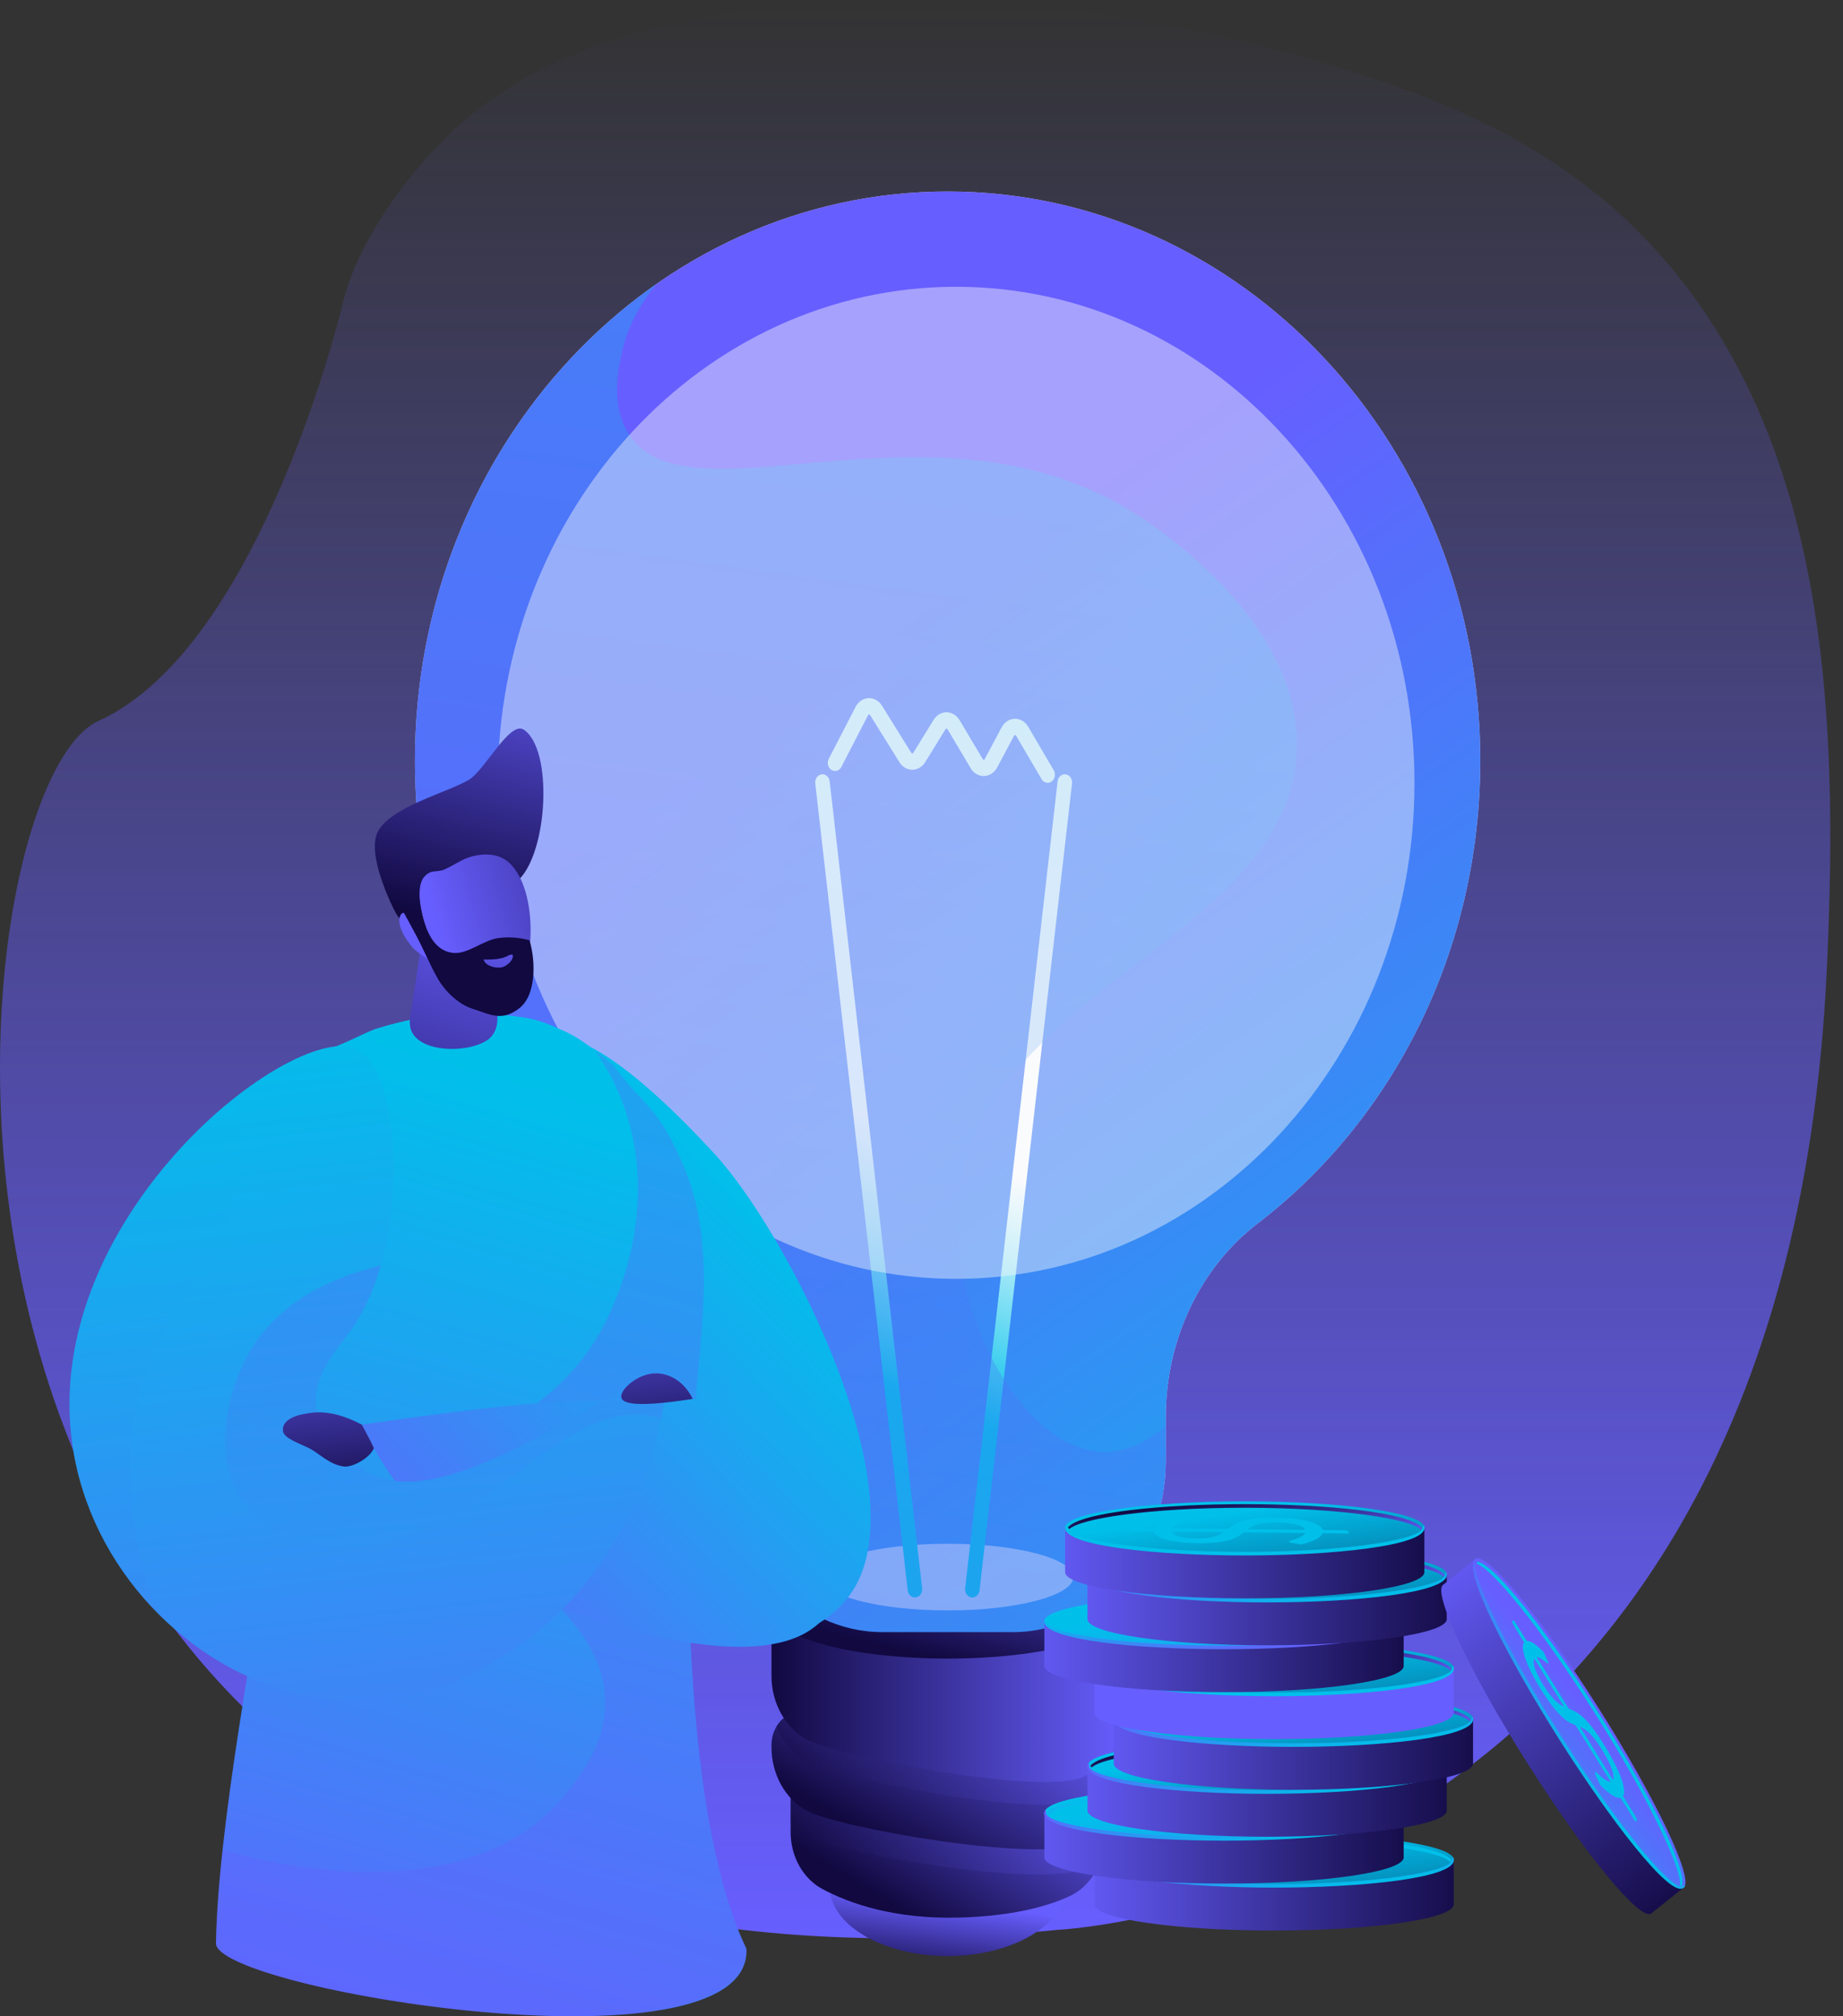 <svg xmlns="http://www.w3.org/2000/svg" width="128" height="140" viewBox="0 0 128 140" fill="none">
    <rect x="0" y="0" width="128" height="140" fill="#333333" stroke="none"/>
    <path d="M86.312 2.87C76.805 0.601 66.921 -0.486 57.256 0.207C48.69 0.821 38.981 2.499 32.087 8.505C28.802 11.368 24.885 16.512 23.81 21.05C23.81 21.051 18.154 44.936 6.843 50.055C-4.469 55.173 -12.324 142.528 73.456 133.998C73.456 133.998 123.839 131.762 126.873 67.373C127.605 51.819 127.196 34.72 118.417 21.713C111.69 11.747 102.264 7.315 91.432 4.215C89.74 3.731 88.033 3.281 86.312 2.871V2.87Z" fill="url(#paint0_linear_1950_2852)"/>
    <path opacity="0.75" d="M102.808 52.814C102.808 30.989 86.246 13.296 65.814 13.296C45.383 13.296 28.82 30.989 28.82 52.814C28.82 66.058 34.921 77.781 44.284 84.951C48.256 87.993 50.664 93.007 50.664 98.402V101.426C50.664 107.997 55.412 113.323 61.27 113.323H70.358C76.215 113.323 80.963 107.997 80.963 101.426V98.402C80.963 93.007 83.372 87.993 87.344 84.951C96.707 77.781 102.807 66.058 102.807 52.814H102.808Z" fill="#F4F7FA"/>
    <path d="M65.811 135.817C70.344 135.817 74.018 133.635 74.018 130.943C74.018 128.251 70.344 126.069 65.811 126.069C61.279 126.069 57.605 128.251 57.605 130.943C57.605 133.635 61.279 135.817 65.811 135.817Z" fill="url(#paint1_linear_1950_2852)"/>
    <path d="M54.911 122.236V127.214C54.911 128.898 55.765 130.441 57.12 131.166C59.001 132.172 62.128 133.276 66.673 133.146C70.36 133.04 72.765 132.364 74.293 131.655C75.77 130.969 76.716 129.331 76.716 127.538V124.784L54.91 122.237L54.911 122.236Z" fill="url(#paint2_linear_1950_2852)"/>
    <path style="mix-blend-mode:multiply" opacity="0.3" d="M54.91 126.596C55.242 126.958 55.627 127.266 56.06 127.497C58.17 128.626 71.992 131.149 75.326 129.743C75.759 129.561 76.149 129.316 76.49 129.022C76.636 128.552 76.716 128.052 76.716 127.537V124.783L54.91 122.236V126.596Z" fill="url(#paint3_linear_1950_2852)"/>
    <path d="M55.879 118.849C54.651 118.706 53.582 119.787 53.582 121.172V121.313C53.582 123.202 54.54 124.934 56.061 125.747C58.171 126.876 71.993 129.398 75.327 127.993C77.006 127.285 78.046 125.669 78.046 123.657V123.544C78.046 122.348 77.241 121.345 76.18 121.221L55.879 118.849Z" fill="url(#paint4_linear_1950_2852)"/>
    <path style="mix-blend-mode:multiply" opacity="0.3" d="M76.18 121.221L55.879 118.849C55.078 118.756 54.347 119.185 53.934 119.877C54.341 120.955 55.084 121.857 56.06 122.379C58.17 123.508 72.581 126.36 75.327 124.908C76.395 124.343 77.234 123.39 77.683 122.23C77.348 121.68 76.809 121.294 76.18 121.221Z" fill="url(#paint5_linear_1950_2852)"/>
    <path d="M55.084 110.785C54.255 110.785 53.582 111.54 53.582 112.471V116.369C53.582 118.259 54.54 119.99 56.061 120.803C58.171 121.932 72.582 124.784 75.327 123.333C76.949 122.475 78.046 120.726 78.046 118.714V112.471C78.046 111.54 77.373 110.786 76.543 110.786H55.085L55.084 110.785Z" fill="url(#paint6_linear_1950_2852)"/>
    <path d="M65.812 115.163C72.401 115.163 77.742 113.746 77.742 111.999C77.742 110.251 72.401 108.835 65.812 108.835C59.224 108.835 53.883 110.251 53.883 111.999C53.883 113.746 59.224 115.163 65.812 115.163Z" fill="url(#paint7_linear_1950_2852)"/>
    <path d="M102.808 52.814C102.808 30.989 86.246 13.296 65.814 13.296C45.383 13.296 28.82 30.989 28.82 52.814C28.82 66.058 34.921 77.781 44.284 84.951C48.256 87.993 50.664 93.007 50.664 98.402V101.426C50.664 107.997 55.412 113.323 61.27 113.323H70.358C76.215 113.323 80.963 107.997 80.963 101.426V98.402C80.963 93.007 83.372 87.993 87.344 84.951C96.707 77.781 102.807 66.058 102.807 52.814H102.808Z" fill="url(#paint8_linear_1950_2852)"/>
    <g style="mix-blend-mode:soft-light" opacity="0.5">
        <path d="M65.815 111.819C70.636 111.819 74.544 110.783 74.544 109.504C74.544 108.225 70.636 107.189 65.815 107.189C60.994 107.189 57.086 108.225 57.086 109.504C57.086 110.783 60.994 111.819 65.815 111.819Z" fill="#F4F7FA"/>
    </g>
    <path d="M63.542 110.919C63.292 110.919 63.075 110.711 63.043 110.425L56.621 54.4C56.586 54.09 56.781 53.806 57.057 53.767C57.334 53.725 57.586 53.946 57.622 54.256L64.044 110.281C64.079 110.591 63.884 110.874 63.608 110.914C63.586 110.917 63.565 110.919 63.543 110.919H63.542Z" fill="url(#paint9_linear_1950_2852)"/>
    <path d="M67.532 110.919C67.511 110.919 67.489 110.917 67.468 110.914C67.191 110.874 66.996 110.591 67.031 110.281L73.453 54.255C73.489 53.946 73.741 53.724 74.018 53.767C74.294 53.806 74.489 54.09 74.454 54.4L68.032 110.425C67.999 110.71 67.783 110.919 67.532 110.919Z" fill="url(#paint10_linear_1950_2852)"/>
    <path d="M72.763 54.355C72.599 54.355 72.438 54.265 72.341 54.1L70.569 51.084C70.55 51.053 70.522 51.035 70.497 51.039C70.453 51.04 70.434 51.075 70.428 51.086L69.258 53.285C69.064 53.65 68.724 53.873 68.349 53.884C67.975 53.898 67.623 53.69 67.412 53.336L65.805 50.633C65.788 50.604 65.764 50.589 65.736 50.589C65.702 50.596 65.686 50.602 65.669 50.63L64.257 52.919C64.053 53.25 63.719 53.447 63.363 53.448H63.361C63.005 53.448 62.67 53.252 62.465 52.921L60.43 49.651C60.412 49.621 60.386 49.611 60.358 49.608C60.329 49.61 60.306 49.626 60.29 49.657L58.433 53.254C58.294 53.524 57.985 53.617 57.744 53.46C57.502 53.303 57.421 52.957 57.56 52.686L59.417 49.09C59.606 48.724 59.942 48.495 60.316 48.478C60.686 48.456 61.041 48.657 61.257 49.004L63.292 52.274C63.31 52.302 63.333 52.317 63.361 52.317C63.388 52.317 63.41 52.303 63.427 52.275L64.839 49.987C65.046 49.652 65.385 49.453 65.745 49.457C66.106 49.461 66.443 49.666 66.645 50.006L68.252 52.708C68.27 52.739 68.297 52.764 68.323 52.753C68.367 52.752 68.386 52.717 68.392 52.706L69.562 50.507C69.756 50.142 70.097 49.917 70.474 49.908C70.847 49.899 71.202 50.106 71.411 50.462L73.183 53.479C73.336 53.74 73.272 54.091 73.04 54.263C72.954 54.326 72.858 54.356 72.763 54.356V54.355Z" fill="url(#paint11_linear_1950_2852)"/>
    <path style="mix-blend-mode:multiply" opacity="0.3" d="M66.486 83.984C67.278 68.752 90.166 65.188 90.068 51.585C90.007 43.207 80.912 36.986 78.97 35.739C64.659 26.557 47.045 37.161 43.407 29.656C42.502 27.788 42.926 25.754 43.168 24.596C43.534 22.845 44.361 21.214 45.589 19.723C35.492 26.779 28.82 38.963 28.82 52.814C28.82 66.664 34.921 77.781 44.284 84.951C48.256 87.993 50.664 93.007 50.664 98.402V101.426C50.664 107.997 55.412 113.323 61.27 113.323H70.358C76.215 113.323 80.963 107.997 80.963 101.426V99.009C79.712 100.084 78.276 100.834 76.7 100.82C71.234 100.769 66.091 91.564 66.485 83.984L66.486 83.984Z" fill="url(#paint12_linear_1950_2852)"/>
    <g style="mix-blend-mode:soft-light" opacity="0.44">
        <path d="M66.404 88.796C83.986 88.796 98.238 73.376 98.238 54.355C98.238 35.333 83.986 19.913 66.404 19.913C48.823 19.913 34.57 35.333 34.57 54.355C34.57 73.376 48.823 88.796 66.404 88.796Z" fill="#F4F7FA"/>
    </g>
    <path d="M39.797 72.168C43.124 73.297 47.381 77.689 49.607 80.097C54.741 85.651 64.38 104.389 58.764 111.081C54.944 115.633 48.229 113.72 45.269 109.13C43.091 105.754 44.41 102.682 44.868 96.603C45.361 90.063 43.272 78.631 39.797 72.168Z" fill="url(#paint13_linear_1950_2852)"/>
    <path d="M42.601 73.97C44.895 77.026 45.7 76.771 47.487 80.979C50.181 87.317 48.197 94.563 47.914 102.371C47.604 110.935 47.909 126.876 51.746 135.114C51.813 135.257 51.846 135.287 51.843 135.502C51.725 144.236 14.942 138.117 15 134.927C15.289 119.087 24.486 84.399 22.208 72.926C23.242 72.906 25.288 71.694 26.121 71.433C29.693 70.312 32.919 70.123 36.297 70.639C37.532 70.827 38.154 71.146 39.056 71.535C40.521 72.167 41.466 73.105 42.602 73.971L42.601 73.97Z" fill="url(#paint14_linear_1950_2852)"/>
    <path d="M29.512 61.899C29.561 64.558 28.783 68.389 28.476 70.774C28.17 73.158 32.514 73.259 33.934 72.154C35.238 71.138 34.256 68.385 32.998 66.94C31.74 65.495 30.797 63.378 29.513 61.899L29.512 61.899Z" fill="url(#paint15_linear_1950_2852)"/>
    <path d="M36.047 61.067C38.05 59.084 38.417 52.049 36.388 50.672C35.404 50.004 33.688 53.473 32.571 54.142C31.072 55.042 27.003 56.042 26.197 57.844C25.589 59.204 26.811 62.022 27.301 63.029C27.856 64.17 27.921 63.779 28.587 64.589C29.511 65.711 30.741 67.024 31.68 68.282C31.883 67.326 31.83 67.326 32.188 66.091C32.326 65.615 33.431 63.607 33.968 62.832C34.309 62.339 35.802 61.31 36.047 61.067V61.067Z" fill="url(#paint16_linear_1950_2852)"/>
    <path d="M29.629 66.537C31.169 68.136 31.922 70.08 34.715 69.497C37.216 68.975 37.636 61.97 35.361 59.903C34.602 59.213 33.494 59.221 32.551 59.535C31.995 59.721 31.413 60.138 30.856 60.376C30.343 60.597 29.91 60.329 29.439 60.913C28.849 61.644 29.249 63.507 29.587 64.408C29.329 64.154 29.038 63.795 28.699 63.677C28.46 63.594 28.046 63.149 27.821 63.535C27.453 64.163 28.25 65.362 28.718 65.855C28.932 66.08 29.367 66.357 29.629 66.536V66.537Z" fill="url(#paint17_linear_1950_2852)"/>
    <path d="M29.26 60.465C29.603 60.687 28.993 61.397 29.085 62.099C29.262 63.462 29.65 65.923 31.424 66.161C32.472 66.302 33.57 65.252 34.669 65.126C35.35 65.048 36.101 65.09 36.778 65.294C37.215 66.762 37.233 69.072 36.099 69.981C34.877 70.96 34.076 70.451 32.779 70.031C31.911 69.75 30.953 68.909 30.407 67.954C29.838 66.959 29.421 65.913 28.856 64.865C28.545 64.287 28.167 63.563 27.8 62.956C27.701 62.791 27.549 62.527 27.477 62.308C27.771 61.99 28.765 60.143 29.261 60.465H29.26Z" fill="url(#paint18_linear_1950_2852)"/>
    <path d="M35.393 66.299C34.877 66.622 34.271 66.619 33.71 66.628C33.683 66.628 33.562 66.575 33.608 66.689C33.783 67.12 34.543 67.269 34.929 67.144C35.202 67.055 35.666 66.68 35.616 66.345C35.595 66.203 35.444 66.328 35.393 66.299Z" fill="url(#paint19_linear_1950_2852)"/>
    <path style="mix-blend-mode:multiply" opacity="0.3" d="M39.373 124.473C40.36 123.222 41.93 121.233 42.023 118.456C42.263 111.316 32.418 108.536 32.806 102.726C33.107 98.21 39.133 98.719 42.562 90.702C43.151 89.326 45.305 84.095 43.743 78.17C43.119 75.805 42.094 74.055 41.328 72.955C41.751 73.289 42.162 73.635 42.601 73.97C44.895 77.026 45.7 76.771 47.487 80.979C50.181 87.317 48.197 94.563 47.914 102.371C47.604 110.935 47.909 126.876 51.746 135.114C51.813 135.257 51.858 135.35 51.843 135.502C50.985 144.183 14.942 138.117 15 134.927C15.035 133.017 15.2 130.832 15.459 128.448C16.736 128.843 32.303 133.429 39.373 124.473Z" fill="url(#paint20_linear_1950_2852)"/>
    <path d="M49.705 97.047C51.718 96.934 50.328 95.569 50.937 95.768C51.318 95.892 60.655 106.19 57.713 111.624C54.907 116.805 43.25 113.291 39.143 111.648C36.861 110.735 30.081 107.907 25.964 100.55C25.593 99.889 25.317 99.319 25.133 98.922C34.131 97.598 38.441 97.28 40.698 97.266C42.146 97.257 43.606 97.389 49.706 97.047L49.705 97.047Z" fill="url(#paint21_linear_1950_2852)"/>
    <path d="M46.306 96.002C46.053 98.276 45.005 105.296 39.721 111.049C38.671 112.192 31.543 119.691 21.551 117.801C13.743 116.324 6.789 109.614 5.182 101.233C2.044 84.871 20.68 70.436 24.959 72.912C27.832 74.574 28.652 86.409 24.353 92.391C23.418 93.691 21.681 95.495 21.95 97.76C22.208 99.935 24.171 101.308 25.283 102.063C30.527 105.622 42.016 96.435 45.055 95.681C45.274 95.673 45.439 95.441 46.307 96.001L46.306 96.002Z" fill="url(#paint22_linear_1950_2852)"/>
    <path style="mix-blend-mode:multiply" opacity="0.3" d="M18.428 92.314C20.239 90.257 22.336 89.173 24.696 88.36C25.285 88.18 25.874 88.015 26.457 87.844C25.974 89.526 25.284 91.096 24.353 92.392C23.418 93.691 21.681 95.496 21.95 97.761C22.208 99.936 24.171 101.309 25.283 102.063C30.527 105.623 42.016 96.436 45.055 95.682C45.274 95.674 45.439 95.441 46.307 96.002C46.243 96.572 46.129 97.441 45.912 98.513C41.6 96.964 36.922 101.817 33.193 104.19C28.401 107.23 22.438 109.197 17.765 105.18C14.264 102.238 15.533 95.691 18.428 92.314H18.428Z" fill="url(#paint23_linear_1950_2852)"/>
    <path style="mix-blend-mode:multiply" opacity="0.3" d="M16.137 76.356C16.954 79.44 17.053 82.563 15.414 85.542C13.053 89.741 10.415 93.247 9.455 97.946C8.595 101.934 9.115 105.86 10.138 109.762C10.434 110.801 10.894 111.701 11.457 112.51C8.33 109.549 6.023 105.62 5.182 101.233C3.206 90.929 9.866 81.389 16.137 76.356Z" fill="url(#paint24_linear_1950_2852)"/>
    <path d="M25.966 100.551C25.716 101.219 24.484 101.905 23.887 101.828C22.884 101.697 22.177 100.932 21.549 100.597C20.987 100.299 19.734 99.894 19.659 99.394C19.516 98.447 20.886 98.18 21.689 98.089C22.815 97.961 24.016 98.329 25.134 98.923C25.413 99.471 25.724 100.008 25.965 100.551L25.966 100.551Z" fill="url(#paint25_linear_1950_2852)"/>
    <path d="M48.108 97.132C44.175 97.751 43.266 97.447 43.157 97.058C43.018 96.562 44.078 95.558 45.209 95.385C46.358 95.21 47.523 95.9 48.108 97.131L48.108 97.132Z" fill="url(#paint26_linear_1950_2852)"/>
    <path d="M76.012 129.126V132.23C76.012 133.234 81.598 134.047 88.488 134.047C95.379 134.047 100.965 133.234 100.965 132.23V129.126H76.012Z" fill="url(#paint27_linear_1950_2852)"/>
    <path d="M88.488 130.942C95.379 130.942 100.965 130.129 100.965 129.126C100.965 128.122 95.379 127.309 88.488 127.309C81.598 127.309 76.012 128.122 76.012 129.126C76.012 130.129 81.598 130.942 88.488 130.942Z" fill="url(#paint28_linear_1950_2852)"/>
    <path d="M88.488 131.067C82.385 131.067 76.004 130.413 76.004 129.152C76.004 129.083 76.026 128.961 76.088 128.961C76.15 128.961 76.123 129.056 76.123 129.126C76.123 129.926 81.201 130.817 88.488 130.817C95.775 130.817 100.853 129.925 100.853 129.126C100.853 129.056 100.863 128.991 100.925 128.991C100.987 128.991 100.972 129.084 100.972 129.153C100.972 130.414 94.59 131.067 88.488 131.067V131.067Z" fill="url(#paint29_linear_1950_2852)"/>
    <path d="M87.309 129.227C87.431 129.132 87.561 129.038 87.701 128.946C87.839 128.853 88.019 128.769 88.237 128.695C88.456 128.62 88.73 128.559 89.059 128.512C89.389 128.465 89.8 128.441 90.291 128.438C90.773 128.435 91.226 128.452 91.649 128.489C92.071 128.526 92.444 128.581 92.766 128.655C93.086 128.729 93.348 128.819 93.55 128.928C93.75 129.036 93.87 129.161 93.909 129.3L95.313 129.316C95.415 129.317 95.505 129.326 95.583 129.344C95.661 129.362 95.699 129.385 95.7 129.412V129.542L93.894 129.523C93.831 129.682 93.669 129.827 93.409 129.959C93.151 130.091 92.821 130.205 92.419 130.301L91.761 130.198C91.702 130.188 91.654 130.176 91.616 130.16C91.578 130.145 91.56 130.128 91.56 130.109C91.56 130.084 91.61 130.056 91.712 130.024C91.814 129.992 91.929 129.952 92.057 129.905C92.185 129.858 92.31 129.802 92.433 129.737C92.556 129.673 92.638 129.596 92.681 129.507L88.418 129.459C88.306 129.552 88.18 129.643 88.042 129.732C87.903 129.821 87.718 129.902 87.489 129.973C87.259 130.045 86.973 130.102 86.631 130.147C86.288 130.192 85.858 130.215 85.337 130.218C84.947 130.22 84.566 130.203 84.194 130.168C83.821 130.133 83.491 130.08 83.201 130.01C82.912 129.939 82.675 129.852 82.49 129.748C82.305 129.644 82.201 129.525 82.179 129.39L81.023 129.377C80.921 129.376 80.831 129.367 80.75 129.35C80.67 129.332 80.629 129.31 80.629 129.281V129.151L82.21 129.168C82.28 129.031 82.423 128.912 82.642 128.811C82.861 128.709 83.129 128.619 83.444 128.54L83.974 128.621C84.135 128.647 84.215 128.676 84.215 128.711C84.215 128.729 84.183 128.752 84.116 128.779C84.048 128.806 83.97 128.839 83.879 128.877C83.789 128.915 83.7 128.959 83.615 129.01C83.529 129.061 83.466 129.119 83.423 129.183L87.309 129.227L87.309 129.227ZM83.408 129.404C83.439 129.489 83.51 129.562 83.618 129.623C83.725 129.685 83.859 129.736 84.02 129.776C84.18 129.816 84.361 129.845 84.561 129.863C84.763 129.882 84.973 129.89 85.192 129.889C85.449 129.888 85.672 129.875 85.863 129.852C86.052 129.829 86.219 129.797 86.364 129.757C86.508 129.717 86.635 129.67 86.741 129.617C86.848 129.564 86.943 129.506 87.029 129.444L83.408 129.403L83.408 129.404ZM92.688 129.288C92.656 129.201 92.579 129.126 92.458 129.061C92.337 128.996 92.183 128.942 91.996 128.898C91.809 128.853 91.591 128.82 91.341 128.799C91.093 128.778 90.818 128.768 90.517 128.769C90.251 128.77 90.02 128.784 89.828 128.809C89.635 128.835 89.469 128.868 89.326 128.912C89.185 128.954 89.064 129.004 88.966 129.061C88.867 129.118 88.775 129.179 88.69 129.244L92.688 129.288V129.288Z" fill="#00C0EA"/>
    <path d="M88.489 127.506C82.926 127.506 77.133 128.055 76.207 129.118C76.243 129.156 76.277 129.196 76.308 129.238C77.089 128.5 81.872 127.757 88.489 127.757C95.106 127.757 100.135 128.539 100.724 129.295C100.753 129.254 100.783 129.214 100.817 129.177C100.052 128.076 94.151 127.507 88.489 127.507V127.506Z" fill="url(#paint30_linear_1950_2852)"/>
    <path d="M72.535 125.865V128.969C72.535 129.973 78.121 130.786 85.012 130.786C91.902 130.786 97.488 129.973 97.488 128.969V125.865H72.535Z" fill="url(#paint31_linear_1950_2852)"/>
    <path d="M85.012 127.681C91.902 127.681 97.488 126.868 97.488 125.865C97.488 124.861 91.902 124.048 85.012 124.048C78.121 124.048 72.535 124.861 72.535 125.865C72.535 126.868 78.121 127.681 85.012 127.681Z" fill="url(#paint32_linear_1950_2852)"/>
    <path d="M85.011 127.806C78.909 127.806 72.527 127.152 72.527 125.891C72.527 125.822 72.549 125.7 72.611 125.7C72.673 125.7 72.646 125.795 72.646 125.865C72.646 126.665 77.724 127.556 85.011 127.556C92.298 127.556 97.376 126.664 97.376 125.865C97.376 125.795 97.386 125.73 97.448 125.73C97.51 125.73 97.495 125.823 97.495 125.892C97.495 127.153 91.114 127.806 85.011 127.806V127.806Z" fill="url(#paint33_linear_1950_2852)"/>
    <path d="M83.835 125.966C83.958 125.871 84.088 125.777 84.228 125.685C84.365 125.592 84.545 125.509 84.763 125.434C84.983 125.359 85.257 125.298 85.586 125.251C85.915 125.204 86.326 125.18 86.818 125.177C87.3 125.174 87.752 125.191 88.176 125.228C88.598 125.265 88.971 125.32 89.293 125.394C89.613 125.468 89.875 125.559 90.077 125.667C90.277 125.775 90.397 125.9 90.435 126.039L91.84 126.055C91.942 126.056 92.032 126.066 92.11 126.084C92.188 126.101 92.226 126.124 92.226 126.151V126.281L90.421 126.262C90.358 126.421 90.196 126.566 89.936 126.698C89.678 126.83 89.348 126.944 88.946 127.04L88.288 126.937C88.229 126.927 88.181 126.915 88.143 126.899C88.105 126.883 88.087 126.866 88.087 126.848C88.087 126.823 88.137 126.794 88.239 126.762C88.341 126.73 88.456 126.69 88.584 126.643C88.712 126.596 88.837 126.541 88.961 126.476C89.083 126.412 89.165 126.335 89.208 126.246L84.945 126.198C84.833 126.291 84.707 126.381 84.569 126.471C84.43 126.56 84.246 126.641 84.016 126.712C83.786 126.783 83.501 126.841 83.158 126.886C82.815 126.93 82.385 126.953 81.865 126.956C81.474 126.958 81.094 126.942 80.721 126.907C80.349 126.871 80.018 126.819 79.729 126.748C79.44 126.678 79.203 126.591 79.017 126.487C78.832 126.383 78.728 126.264 78.707 126.129L77.55 126.116C77.448 126.115 77.358 126.106 77.277 126.088C77.197 126.071 77.157 126.048 77.156 126.019V125.89L78.737 125.907C78.807 125.77 78.95 125.651 79.169 125.55C79.389 125.448 79.656 125.358 79.972 125.279L80.502 125.361C80.662 125.386 80.742 125.415 80.743 125.45C80.743 125.468 80.71 125.491 80.643 125.518C80.576 125.545 80.497 125.578 80.406 125.616C80.316 125.654 80.227 125.698 80.143 125.749C80.056 125.8 79.993 125.858 79.95 125.922L83.837 125.966H83.835ZM79.934 126.143C79.966 126.228 80.037 126.301 80.144 126.363C80.252 126.424 80.385 126.475 80.546 126.515C80.707 126.555 80.887 126.584 81.088 126.602C81.289 126.621 81.499 126.629 81.719 126.628C81.975 126.627 82.199 126.614 82.389 126.591C82.579 126.568 82.746 126.536 82.891 126.496C83.034 126.456 83.161 126.41 83.268 126.356C83.375 126.303 83.47 126.246 83.556 126.183L79.935 126.142L79.934 126.143ZM89.214 126.027C89.183 125.94 89.105 125.865 88.984 125.8C88.864 125.735 88.709 125.681 88.522 125.637C88.335 125.592 88.117 125.56 87.867 125.538C87.619 125.517 87.344 125.507 87.044 125.508C86.777 125.51 86.546 125.523 86.354 125.548C86.162 125.574 85.995 125.608 85.853 125.65C85.712 125.693 85.591 125.743 85.493 125.8C85.394 125.856 85.301 125.918 85.217 125.982L89.214 126.027Z" fill="#00C0EA"/>
    <path d="M85.012 124.245C79.449 124.245 73.657 124.794 72.731 125.857C72.767 125.895 72.8 125.935 72.832 125.977C73.613 125.239 78.396 124.496 85.012 124.496C91.629 124.496 96.658 125.278 97.247 126.034C97.276 125.992 97.307 125.953 97.341 125.916C96.575 124.815 90.674 124.246 85.012 124.246V124.245Z" fill="url(#paint34_linear_1950_2852)"/>
    <path d="M75.527 122.613V125.718C75.527 126.721 81.113 127.535 88.004 127.535C94.894 127.535 100.48 126.721 100.48 125.718V122.613H75.527Z" fill="url(#paint35_linear_1950_2852)"/>
    <path d="M88.004 124.43C94.894 124.43 100.48 123.617 100.48 122.613C100.48 121.61 94.894 120.797 88.004 120.797C81.113 120.797 75.527 121.61 75.527 122.613C75.527 123.617 81.113 124.43 88.004 124.43Z" fill="url(#paint36_linear_1950_2852)"/>
    <path d="M88.003 124.555C81.901 124.555 75.519 123.901 75.519 122.64C75.519 122.571 75.542 122.449 75.603 122.449C75.665 122.449 75.638 122.544 75.638 122.613C75.638 123.413 80.716 124.304 88.003 124.304C95.29 124.304 100.368 123.413 100.368 122.613C100.368 122.544 100.379 122.479 100.441 122.479C100.502 122.479 100.487 122.571 100.487 122.64C100.487 123.901 94.106 124.554 88.003 124.554V124.555Z" fill="url(#paint37_linear_1950_2852)"/>
    <path d="M86.824 122.715C86.946 122.62 87.076 122.526 87.216 122.433C87.354 122.341 87.534 122.257 87.752 122.182C87.971 122.108 88.246 122.047 88.575 122C88.904 121.953 89.315 121.928 89.806 121.925C90.289 121.923 90.74 121.94 91.164 121.977C91.587 122.014 91.959 122.069 92.281 122.143C92.602 122.216 92.863 122.307 93.065 122.415C93.265 122.524 93.385 122.648 93.424 122.788L94.828 122.804C94.93 122.804 95.02 122.814 95.098 122.832C95.176 122.85 95.214 122.873 95.215 122.9V123.03L93.409 123.01C93.346 123.169 93.184 123.314 92.925 123.446C92.666 123.578 92.336 123.692 91.934 123.789L91.276 123.686C91.218 123.676 91.169 123.663 91.131 123.648C91.093 123.632 91.075 123.615 91.075 123.597C91.075 123.572 91.126 123.543 91.228 123.511C91.329 123.479 91.444 123.44 91.572 123.392C91.7 123.345 91.825 123.29 91.949 123.225C92.071 123.161 92.153 123.084 92.196 122.995L87.934 122.947C87.822 123.04 87.695 123.13 87.557 123.22C87.418 123.309 87.234 123.39 87.004 123.461C86.775 123.532 86.489 123.59 86.147 123.635C85.803 123.679 85.373 123.702 84.853 123.705C84.463 123.707 84.082 123.691 83.71 123.656C83.337 123.62 83.006 123.568 82.717 123.497C82.428 123.427 82.191 123.34 82.005 123.236C81.82 123.132 81.717 123.013 81.695 122.878L80.538 122.865C80.436 122.864 80.347 122.855 80.265 122.837C80.185 122.82 80.145 122.797 80.144 122.768V122.639L81.725 122.656C81.795 122.519 81.939 122.4 82.158 122.299C82.377 122.197 82.644 122.107 82.96 122.028L83.49 122.11C83.651 122.135 83.731 122.164 83.731 122.199C83.731 122.217 83.698 122.24 83.632 122.267C83.564 122.294 83.486 122.327 83.394 122.365C83.304 122.403 83.216 122.447 83.131 122.498C83.045 122.549 82.981 122.607 82.938 122.671L86.825 122.715L86.824 122.715ZM82.923 122.891C82.954 122.976 83.025 123.049 83.133 123.111C83.24 123.173 83.374 123.224 83.535 123.263C83.696 123.303 83.876 123.332 84.076 123.351C84.277 123.369 84.488 123.378 84.708 123.377C84.964 123.375 85.187 123.363 85.378 123.34C85.567 123.316 85.734 123.284 85.879 123.244C86.023 123.204 86.15 123.158 86.257 123.105C86.363 123.052 86.459 122.994 86.544 122.932L82.923 122.891L82.923 122.891ZM92.203 122.775C92.171 122.689 92.094 122.613 91.973 122.549C91.853 122.484 91.698 122.429 91.511 122.385C91.324 122.341 91.106 122.308 90.856 122.287C90.608 122.265 90.333 122.255 90.033 122.257C89.766 122.258 89.535 122.272 89.343 122.297C89.151 122.322 88.984 122.356 88.841 122.399C88.701 122.441 88.579 122.491 88.482 122.548C88.383 122.605 88.29 122.666 88.205 122.731L92.203 122.775Z" fill="#00C0EA"/>
    <path d="M88.004 120.994C82.441 120.994 76.649 121.543 75.723 122.606C75.759 122.643 75.793 122.684 75.824 122.726C76.605 121.988 81.388 121.244 88.004 121.244C94.621 121.244 99.651 122.026 100.239 122.783C100.268 122.741 100.299 122.702 100.333 122.664C99.568 121.563 93.666 120.994 88.004 120.994V120.994Z" fill="url(#paint38_linear_1950_2852)"/>
    <path d="M77.352 119.352V122.457C77.352 123.461 82.938 124.274 89.828 124.274C96.719 124.274 102.305 123.461 102.305 122.457V119.352H77.352Z" fill="url(#paint39_linear_1950_2852)"/>
    <path d="M102.305 119.352C102.305 120.356 96.719 121.169 89.828 121.169C82.938 121.169 77.352 120.356 77.352 119.352C77.352 118.349 82.938 117.536 89.828 117.536C96.719 117.536 102.305 118.349 102.305 119.352Z" fill="url(#paint40_linear_1950_2852)"/>
    <path d="M89.824 121.294C83.721 121.294 77.34 120.64 77.34 119.379C77.34 119.31 77.362 119.188 77.424 119.188C77.486 119.188 77.459 119.283 77.459 119.352C77.459 120.152 82.537 121.043 89.824 121.043C97.111 121.043 102.189 120.152 102.189 119.352C102.189 119.283 102.199 119.218 102.261 119.218C102.323 119.218 102.308 119.31 102.308 119.38C102.308 120.641 95.926 121.294 89.824 121.294V121.294Z" fill="url(#paint41_linear_1950_2852)"/>
    <path d="M88.644 119.454C88.767 119.359 88.897 119.265 89.037 119.172C89.174 119.08 89.354 118.996 89.572 118.922C89.792 118.847 90.066 118.786 90.395 118.739C90.724 118.692 91.135 118.667 91.627 118.664C92.109 118.662 92.561 118.679 92.985 118.716C93.407 118.753 93.78 118.808 94.101 118.882C94.422 118.955 94.683 119.046 94.885 119.154C95.086 119.263 95.206 119.387 95.244 119.527L96.649 119.543C96.751 119.544 96.841 119.553 96.918 119.571C96.996 119.589 97.034 119.612 97.035 119.64V119.769L95.229 119.75C95.166 119.909 95.004 120.054 94.745 120.186C94.487 120.318 94.157 120.432 93.754 120.528L93.097 120.426C93.038 120.415 92.99 120.403 92.951 120.387C92.913 120.372 92.895 120.355 92.895 120.336C92.895 120.312 92.946 120.283 93.048 120.251C93.15 120.219 93.264 120.179 93.392 120.132C93.521 120.085 93.645 120.029 93.769 119.965C93.892 119.901 93.974 119.823 94.017 119.734L89.754 119.687C89.642 119.779 89.516 119.87 89.378 119.959C89.239 120.049 89.054 120.129 88.825 120.2C88.595 120.272 88.309 120.33 87.967 120.374C87.624 120.419 87.194 120.442 86.673 120.445C86.283 120.447 85.902 120.43 85.53 120.396C85.157 120.36 84.827 120.307 84.537 120.237C84.248 120.167 84.011 120.079 83.825 119.975C83.641 119.872 83.537 119.752 83.515 119.617L82.359 119.604C82.257 119.604 82.167 119.594 82.085 119.577C82.006 119.56 81.965 119.537 81.965 119.508V119.379L83.546 119.396C83.616 119.259 83.759 119.14 83.978 119.038C84.197 118.937 84.465 118.847 84.78 118.768L85.31 118.849C85.471 118.874 85.551 118.904 85.551 118.938C85.551 118.957 85.519 118.98 85.452 119.007C85.384 119.034 85.306 119.067 85.215 119.104C85.125 119.142 85.036 119.187 84.951 119.238C84.865 119.289 84.802 119.347 84.759 119.411L88.645 119.454L88.644 119.454ZM84.743 119.63C84.775 119.715 84.846 119.789 84.953 119.85C85.061 119.912 85.194 119.963 85.355 120.003C85.516 120.042 85.696 120.071 85.897 120.09C86.098 120.108 86.308 120.117 86.528 120.116C86.784 120.115 87.008 120.102 87.198 120.079C87.388 120.055 87.555 120.023 87.7 119.984C87.843 119.943 87.97 119.897 88.077 119.844C88.184 119.791 88.279 119.733 88.365 119.671L84.744 119.63L84.743 119.63ZM94.023 119.514C93.992 119.428 93.914 119.352 93.793 119.288C93.673 119.223 93.518 119.168 93.332 119.124C93.144 119.08 92.926 119.047 92.676 119.026C92.428 119.004 92.153 118.994 91.853 118.996C91.587 118.997 91.355 119.011 91.163 119.036C90.971 119.061 90.804 119.095 90.662 119.138C90.521 119.181 90.4 119.231 90.302 119.287C90.203 119.344 90.11 119.405 90.026 119.47L94.023 119.514Z" fill="#00C0EA"/>
    <path d="M89.825 117.733C84.262 117.733 78.469 118.282 77.543 119.345C77.579 119.382 77.613 119.423 77.644 119.465C78.425 118.727 83.208 117.984 89.825 117.984C96.442 117.984 101.471 118.765 102.06 119.522C102.089 119.48 102.119 119.441 102.153 119.403C101.388 118.302 95.487 117.733 89.825 117.733V117.733Z" fill="url(#paint42_linear_1950_2852)"/>
    <path d="M76.012 115.834V118.939C76.012 119.942 81.598 120.756 88.488 120.756C95.379 120.756 100.965 119.942 100.965 118.939V115.834H76.012Z" fill="url(#paint43_linear_1950_2852)"/>
    <path d="M88.488 117.651C95.379 117.651 100.965 116.837 100.965 115.834C100.965 114.831 95.379 114.018 88.488 114.018C81.598 114.018 76.012 114.831 76.012 115.834C76.012 116.837 81.598 117.651 88.488 117.651Z" fill="url(#paint44_linear_1950_2852)"/>
    <path d="M88.488 117.776C82.385 117.776 76.004 117.122 76.004 115.861C76.004 115.791 76.026 115.67 76.088 115.67C76.15 115.67 76.123 115.765 76.123 115.834C76.123 116.634 81.201 117.525 88.488 117.525C95.775 117.525 100.853 116.634 100.853 115.834C100.853 115.765 100.863 115.7 100.925 115.7C100.987 115.7 100.972 115.792 100.972 115.862C100.972 117.123 94.59 117.776 88.488 117.776Z" fill="url(#paint45_linear_1950_2852)"/>
    <path d="M87.309 115.936C87.431 115.84 87.561 115.747 87.701 115.654C87.839 115.561 88.019 115.478 88.237 115.403C88.456 115.329 88.73 115.268 89.059 115.221C89.389 115.174 89.8 115.149 90.291 115.146C90.773 115.144 91.226 115.161 91.649 115.198C92.071 115.234 92.444 115.29 92.766 115.363C93.086 115.437 93.348 115.528 93.55 115.636C93.75 115.745 93.87 115.869 93.909 116.009L95.313 116.025C95.415 116.025 95.505 116.035 95.583 116.053C95.661 116.071 95.699 116.094 95.7 116.121V116.251L93.894 116.231C93.831 116.391 93.669 116.536 93.409 116.668C93.151 116.8 92.821 116.914 92.419 117.01L91.761 116.908C91.702 116.898 91.654 116.885 91.616 116.87C91.578 116.854 91.56 116.837 91.56 116.819C91.56 116.794 91.61 116.765 91.712 116.733C91.814 116.701 91.929 116.661 92.057 116.614C92.185 116.567 92.31 116.511 92.433 116.447C92.556 116.383 92.638 116.306 92.681 116.216L88.418 116.169C88.306 116.262 88.18 116.352 88.042 116.442C87.903 116.531 87.718 116.611 87.489 116.683C87.259 116.754 86.973 116.812 86.631 116.856C86.288 116.901 85.858 116.924 85.337 116.927C84.947 116.929 84.566 116.913 84.194 116.878C83.821 116.842 83.491 116.789 83.201 116.719C82.912 116.649 82.675 116.561 82.49 116.458C82.305 116.354 82.201 116.234 82.179 116.1L81.023 116.086C80.921 116.086 80.831 116.077 80.75 116.059C80.67 116.042 80.629 116.019 80.629 115.99V115.861L82.21 115.878C82.28 115.741 82.423 115.622 82.642 115.521C82.861 115.419 83.129 115.329 83.444 115.25L83.974 115.331C84.135 115.357 84.215 115.386 84.215 115.421C84.215 115.439 84.183 115.462 84.116 115.489C84.048 115.516 83.97 115.549 83.879 115.587C83.789 115.625 83.7 115.669 83.615 115.72C83.529 115.771 83.466 115.829 83.423 115.893L87.309 115.936L87.309 115.936ZM83.408 116.112C83.439 116.197 83.51 116.27 83.618 116.332C83.725 116.394 83.859 116.444 84.02 116.484C84.18 116.524 84.361 116.553 84.561 116.572C84.763 116.59 84.973 116.599 85.192 116.598C85.449 116.596 85.672 116.584 85.863 116.56C86.052 116.537 86.219 116.505 86.364 116.465C86.508 116.425 86.635 116.379 86.741 116.326C86.848 116.273 86.943 116.215 87.029 116.153L83.408 116.112L83.408 116.112ZM92.688 115.996C92.656 115.91 92.579 115.834 92.458 115.77C92.337 115.705 92.183 115.65 91.996 115.606C91.809 115.562 91.591 115.529 91.341 115.508C91.093 115.486 90.818 115.476 90.517 115.477C90.251 115.479 90.02 115.493 89.828 115.518C89.635 115.543 89.469 115.577 89.326 115.62C89.185 115.662 89.064 115.712 88.966 115.769C88.867 115.826 88.775 115.887 88.69 115.952L92.688 115.996Z" fill="#00C0EA"/>
    <path d="M88.489 114.214C82.926 114.214 77.133 114.763 76.207 115.826C76.243 115.864 76.277 115.904 76.308 115.946C77.089 115.208 81.872 114.465 88.489 114.465C95.106 114.465 100.135 115.247 100.724 116.003C100.753 115.962 100.783 115.922 100.817 115.885C100.052 114.784 94.151 114.215 88.489 114.215V114.214Z" fill="url(#paint46_linear_1950_2852)"/>
    <path d="M72.535 112.573V115.678C72.535 116.681 78.121 117.494 85.012 117.494C91.902 117.494 97.488 116.681 97.488 115.678V112.573H72.535Z" fill="url(#paint47_linear_1950_2852)"/>
    <path d="M85.012 114.39C91.902 114.39 97.488 113.576 97.488 112.573C97.488 111.57 91.902 110.757 85.012 110.757C78.121 110.757 72.535 111.57 72.535 112.573C72.535 113.576 78.121 114.39 85.012 114.39Z" fill="url(#paint48_linear_1950_2852)"/>
    <path d="M85.011 114.515C78.909 114.515 72.527 113.861 72.527 112.6C72.527 112.53 72.549 112.409 72.611 112.409C72.673 112.409 72.646 112.504 72.646 112.573C72.646 113.373 77.724 114.264 85.011 114.264C92.298 114.264 97.376 113.373 97.376 112.573C97.376 112.504 97.386 112.439 97.448 112.439C97.51 112.439 97.495 112.531 97.495 112.6C97.495 113.861 91.114 114.514 85.011 114.514V114.515Z" fill="url(#paint49_linear_1950_2852)"/>
    <path d="M83.835 112.675C83.958 112.579 84.088 112.486 84.228 112.393C84.365 112.3 84.545 112.217 84.763 112.142C84.983 112.068 85.257 112.007 85.586 111.96C85.915 111.913 86.326 111.888 86.818 111.885C87.3 111.883 87.752 111.9 88.176 111.937C88.598 111.973 88.971 112.029 89.293 112.102C89.613 112.176 89.875 112.267 90.077 112.375C90.277 112.484 90.397 112.608 90.435 112.748L91.84 112.764C91.942 112.764 92.032 112.774 92.11 112.792C92.188 112.81 92.226 112.833 92.226 112.86V112.99L90.421 112.971C90.358 113.129 90.196 113.275 89.936 113.407C89.678 113.539 89.348 113.653 88.946 113.749L88.288 113.646C88.229 113.636 88.181 113.624 88.143 113.608C88.105 113.593 88.087 113.576 88.087 113.557C88.087 113.532 88.137 113.504 88.239 113.472C88.341 113.44 88.456 113.4 88.584 113.353C88.712 113.306 88.837 113.25 88.961 113.185C89.083 113.121 89.165 113.044 89.208 112.955L84.945 112.907C84.833 113 84.707 113.091 84.569 113.18C84.43 113.269 84.246 113.35 84.016 113.421C83.786 113.493 83.501 113.55 83.158 113.595C82.815 113.64 82.385 113.663 81.865 113.666C81.474 113.668 81.094 113.651 80.721 113.616C80.349 113.581 80.018 113.528 79.729 113.458C79.44 113.387 79.203 113.3 79.017 113.196C78.832 113.092 78.728 112.973 78.707 112.838L77.55 112.825C77.448 112.824 77.358 112.815 77.277 112.798C77.197 112.78 77.157 112.758 77.156 112.729V112.599L78.737 112.616C78.807 112.479 78.95 112.361 79.169 112.259C79.389 112.158 79.656 112.068 79.972 111.988L80.502 112.07C80.662 112.095 80.742 112.125 80.743 112.159C80.743 112.178 80.71 112.2 80.643 112.228C80.576 112.255 80.497 112.287 80.406 112.325C80.316 112.363 80.227 112.408 80.143 112.459C80.056 112.51 79.993 112.567 79.95 112.632L83.837 112.675L83.835 112.675ZM79.934 112.851C79.966 112.936 80.037 113.009 80.144 113.071C80.252 113.133 80.385 113.184 80.546 113.223C80.707 113.263 80.887 113.292 81.088 113.311C81.289 113.329 81.499 113.338 81.719 113.337C81.975 113.335 82.199 113.323 82.389 113.299C82.579 113.276 82.746 113.244 82.891 113.204C83.034 113.164 83.161 113.118 83.268 113.065C83.375 113.012 83.47 112.954 83.556 112.892L79.935 112.851L79.934 112.851ZM89.214 112.735C89.183 112.649 89.105 112.574 88.984 112.509C88.864 112.444 88.709 112.389 88.522 112.345C88.335 112.301 88.117 112.268 87.867 112.247C87.619 112.225 87.344 112.215 87.044 112.217C86.777 112.218 86.546 112.232 86.354 112.257C86.162 112.282 85.995 112.316 85.853 112.359C85.712 112.402 85.591 112.452 85.493 112.509C85.394 112.565 85.301 112.627 85.217 112.691L89.214 112.736V112.735Z" fill="#00C0EA"/>
    <path d="M85.012 110.954C79.449 110.954 73.657 111.503 72.731 112.566C72.767 112.603 72.8 112.643 72.832 112.686C73.613 111.948 78.396 111.204 85.012 111.204C91.629 111.204 96.658 111.986 97.247 112.742C97.276 112.701 97.307 112.661 97.341 112.624C96.575 111.523 90.674 110.954 85.012 110.954V110.954Z" fill="url(#paint50_linear_1950_2852)"/>
    <path d="M75.527 109.322V112.427C75.527 113.43 81.113 114.243 88.004 114.243C94.894 114.243 100.48 113.43 100.48 112.427V109.322H75.527Z" fill="url(#paint51_linear_1950_2852)"/>
    <path d="M100.48 109.322C100.48 110.325 94.894 111.138 88.004 111.138C81.113 111.138 75.527 110.325 75.527 109.322C75.527 108.318 81.113 107.505 88.004 107.505C94.894 107.505 100.48 108.318 100.48 109.322Z" fill="url(#paint52_linear_1950_2852)"/>
    <path d="M88.003 111.264C81.901 111.264 75.519 110.61 75.519 109.349C75.519 109.279 75.542 109.157 75.603 109.157C75.665 109.157 75.638 109.252 75.638 109.322C75.638 110.122 80.716 111.013 88.003 111.013C95.29 111.013 100.368 110.121 100.368 109.322C100.368 109.252 100.379 109.187 100.441 109.187C100.502 109.187 100.487 109.28 100.487 109.349C100.487 110.611 94.106 111.263 88.003 111.263V111.264Z" fill="url(#paint53_linear_1950_2852)"/>
    <path d="M86.824 109.423C86.946 109.328 87.076 109.234 87.216 109.141C87.354 109.049 87.534 108.965 87.752 108.891C87.971 108.816 88.246 108.755 88.575 108.708C88.904 108.661 89.315 108.636 89.806 108.633C90.289 108.631 90.74 108.648 91.164 108.685C91.587 108.722 91.959 108.777 92.281 108.851C92.602 108.924 92.863 109.015 93.065 109.123C93.265 109.232 93.385 109.356 93.424 109.496L94.828 109.512C94.93 109.513 95.02 109.522 95.098 109.54C95.176 109.558 95.214 109.581 95.215 109.609V109.738L93.409 109.719C93.346 109.878 93.184 110.023 92.925 110.155C92.666 110.287 92.336 110.401 91.934 110.497L91.276 110.395C91.218 110.385 91.169 110.372 91.131 110.357C91.093 110.341 91.075 110.324 91.075 110.306C91.075 110.281 91.126 110.252 91.228 110.22C91.329 110.188 91.444 110.149 91.572 110.102C91.7 110.054 91.825 109.999 91.949 109.934C92.071 109.87 92.153 109.793 92.196 109.704L87.934 109.656C87.822 109.749 87.695 109.84 87.557 109.929C87.418 110.018 87.234 110.099 87.004 110.17C86.775 110.241 86.489 110.299 86.147 110.344C85.803 110.388 85.373 110.412 84.853 110.414C84.463 110.416 84.082 110.4 83.71 110.365C83.337 110.33 83.006 110.277 82.717 110.206C82.428 110.136 82.191 110.049 82.005 109.945C81.82 109.841 81.717 109.722 81.695 109.587L80.538 109.574C80.436 109.573 80.347 109.564 80.265 109.546C80.185 109.529 80.145 109.506 80.144 109.478V109.348L81.725 109.365C81.795 109.228 81.939 109.109 82.158 109.008C82.377 108.907 82.644 108.816 82.96 108.737L83.49 108.819C83.651 108.844 83.731 108.874 83.731 108.908C83.731 108.926 83.698 108.949 83.632 108.976C83.564 109.004 83.486 109.036 83.394 109.074C83.304 109.112 83.216 109.156 83.131 109.207C83.045 109.258 82.981 109.316 82.938 109.381L86.825 109.424L86.824 109.423ZM82.923 109.599C82.954 109.684 83.025 109.758 83.133 109.819C83.24 109.881 83.374 109.932 83.535 109.972C83.696 110.011 83.876 110.04 84.076 110.059C84.277 110.077 84.488 110.086 84.708 110.085C84.964 110.084 85.187 110.071 85.378 110.048C85.567 110.024 85.734 109.992 85.879 109.953C86.023 109.912 86.15 109.866 86.257 109.813C86.363 109.76 86.459 109.702 86.544 109.64L82.923 109.599L82.923 109.599ZM92.203 109.483C92.171 109.397 92.094 109.321 91.973 109.257C91.853 109.192 91.698 109.137 91.511 109.093C91.324 109.049 91.106 109.016 90.856 108.995C90.608 108.973 90.333 108.963 90.033 108.965C89.766 108.966 89.535 108.98 89.343 109.005C89.151 109.03 88.984 109.064 88.841 109.107C88.701 109.15 88.579 109.2 88.482 109.257C88.383 109.314 88.29 109.375 88.205 109.439L92.203 109.484V109.483Z" fill="#00C0EA"/>
    <path d="M88.004 107.702C82.441 107.702 76.649 108.251 75.723 109.314C75.759 109.351 75.793 109.392 75.824 109.434C76.605 108.696 81.388 107.953 88.004 107.953C94.621 107.953 99.651 108.734 100.239 109.491C100.268 109.449 100.299 109.41 100.333 109.372C99.568 108.271 93.666 107.702 88.004 107.702V107.702Z" fill="url(#paint54_linear_1950_2852)"/>
    <path d="M73.973 106.061V109.166C73.973 110.169 79.559 110.982 86.449 110.982C93.34 110.982 98.926 110.169 98.926 109.166V106.061H73.973Z" fill="url(#paint55_linear_1950_2852)"/>
    <path d="M86.449 107.877C93.34 107.877 98.926 107.064 98.926 106.061C98.926 105.058 93.34 104.244 86.449 104.244C79.559 104.244 73.973 105.058 73.973 106.061C73.973 107.064 79.559 107.877 86.449 107.877Z" fill="url(#paint56_linear_1950_2852)"/>
    <path d="M86.449 108.003C80.346 108.003 73.965 107.348 73.965 106.087C73.965 106.018 73.987 105.896 74.049 105.896C74.111 105.896 74.084 105.991 74.084 106.061C74.084 106.861 79.162 107.752 86.449 107.752C93.736 107.752 98.814 106.86 98.814 106.061C98.814 105.991 98.824 105.927 98.886 105.927C98.948 105.927 98.933 106.019 98.933 106.088C98.933 107.349 92.551 108.003 86.449 108.003Z" fill="url(#paint57_linear_1950_2852)"/>
    <path d="M85.27 106.162C85.392 106.067 85.522 105.973 85.662 105.88C85.8 105.788 85.98 105.704 86.198 105.63C86.417 105.555 86.691 105.494 87.02 105.447C87.35 105.4 87.761 105.375 88.252 105.372C88.734 105.37 89.186 105.387 89.61 105.424C90.032 105.461 90.405 105.516 90.727 105.59C91.047 105.663 91.309 105.754 91.511 105.862C91.711 105.971 91.831 106.095 91.87 106.235L93.274 106.251C93.376 106.252 93.466 106.261 93.544 106.279C93.622 106.297 93.66 106.32 93.66 106.347V106.477L91.855 106.457C91.792 106.616 91.63 106.761 91.37 106.893C91.112 107.025 90.782 107.139 90.38 107.236L89.722 107.133C89.663 107.123 89.615 107.11 89.577 107.095C89.539 107.079 89.521 107.062 89.521 107.044C89.521 107.019 89.571 106.99 89.673 106.958C89.775 106.926 89.89 106.887 90.017 106.84C90.146 106.793 90.27 106.737 90.394 106.672C90.517 106.608 90.599 106.531 90.642 106.442L86.379 106.394C86.267 106.487 86.141 106.578 86.003 106.667C85.864 106.756 85.679 106.837 85.45 106.908C85.22 106.979 84.934 107.037 84.592 107.082C84.249 107.126 83.819 107.15 83.298 107.153C82.908 107.154 82.527 107.138 82.155 107.103C81.782 107.067 81.452 107.014 81.162 106.944C80.873 106.874 80.636 106.786 80.45 106.682C80.266 106.579 80.162 106.459 80.14 106.324L78.984 106.311C78.882 106.311 78.792 106.302 78.71 106.284C78.631 106.267 78.59 106.244 78.59 106.215V106.086L80.171 106.103C80.241 105.966 80.384 105.847 80.603 105.745C80.822 105.644 81.089 105.554 81.405 105.475L81.935 105.556C82.096 105.581 82.175 105.611 82.176 105.646C82.176 105.664 82.143 105.687 82.077 105.714C82.009 105.741 81.93 105.774 81.839 105.811C81.749 105.849 81.66 105.894 81.576 105.945C81.49 105.996 81.426 106.054 81.383 106.118L85.27 106.161V106.162ZM81.369 106.338C81.4 106.423 81.471 106.497 81.579 106.558C81.686 106.62 81.82 106.671 81.981 106.711C82.141 106.75 82.322 106.779 82.522 106.798C82.723 106.816 82.934 106.825 83.153 106.824C83.409 106.823 83.633 106.81 83.824 106.787C84.013 106.763 84.18 106.731 84.325 106.692C84.469 106.651 84.595 106.605 84.702 106.552C84.809 106.499 84.904 106.441 84.99 106.379L81.369 106.338L81.369 106.338ZM90.648 106.222C90.617 106.136 90.54 106.061 90.419 105.996C90.298 105.931 90.144 105.876 89.957 105.832C89.77 105.788 89.552 105.755 89.302 105.734C89.053 105.712 88.779 105.702 88.478 105.704C88.212 105.705 87.981 105.719 87.788 105.744C87.597 105.769 87.43 105.803 87.287 105.846C87.146 105.889 87.025 105.939 86.927 105.995C86.828 106.052 86.736 106.113 86.651 106.178L90.648 106.222Z" fill="#00C0EA"/>
    <path d="M86.45 104.441C80.887 104.441 75.094 104.99 74.168 106.053C74.204 106.09 74.238 106.131 74.269 106.173C75.05 105.435 79.833 104.692 86.45 104.692C93.067 104.692 98.096 105.473 98.685 106.23C98.713 106.188 98.744 106.149 98.778 106.111C98.013 105.01 92.112 104.441 86.45 104.441V104.441Z" fill="url(#paint58_linear_1950_2852)"/>
    <path d="M102.473 108.25L100.218 110.049C99.49 110.63 102.137 116.209 106.13 122.508C110.125 128.807 113.953 133.442 114.682 132.861L116.937 131.062L102.473 108.25V108.25Z" fill="url(#paint59_linear_1950_2852)"/>
    <path d="M116.936 131.061C116.207 131.642 112.378 127.007 108.384 120.708C104.39 114.409 101.743 108.831 102.472 108.249C103.201 107.667 107.029 112.303 111.023 118.602C115.017 124.902 117.664 130.479 116.936 131.061Z" fill="url(#paint60_linear_1950_2852)"/>
    <path d="M108.295 120.781C104.758 115.202 101.535 108.989 102.451 108.258C102.501 108.218 102.602 108.168 102.638 108.224C102.674 108.281 102.589 108.312 102.539 108.352C101.958 108.816 104.254 113.974 108.477 120.636C112.701 127.297 116.292 131.423 116.872 130.959C116.923 130.919 116.976 130.891 117.012 130.948C117.048 131.004 116.972 131.044 116.921 131.084C116.005 131.815 111.832 126.36 108.295 120.781H108.295Z" fill="url(#paint61_linear_1950_2852)"/>
    <path d="M108.947 118.636C109.087 118.693 109.231 118.758 109.379 118.832C109.526 118.904 109.691 119.02 109.872 119.176C110.053 119.333 110.256 119.549 110.481 119.822C110.706 120.096 110.962 120.458 111.249 120.905C111.531 121.344 111.78 121.768 111.999 122.177C112.217 122.584 112.392 122.957 112.525 123.294C112.658 123.629 112.743 123.921 112.781 124.168C112.819 124.414 112.798 124.596 112.718 124.712L113.521 126.005C113.579 126.099 113.625 126.187 113.657 126.268C113.689 126.35 113.695 126.398 113.675 126.414L113.581 126.49L112.548 124.827C112.396 124.862 112.197 124.798 111.951 124.638C111.705 124.478 111.431 124.243 111.128 123.931L110.821 123.27C110.795 123.211 110.776 123.159 110.765 123.115C110.754 123.071 110.756 123.045 110.769 123.034C110.788 123.019 110.838 123.049 110.92 123.124C111.002 123.198 111.098 123.28 111.206 123.37C111.314 123.459 111.428 123.541 111.546 123.617C111.664 123.692 111.767 123.722 111.857 123.71L109.421 119.786C109.289 119.737 109.149 119.674 109.004 119.599C108.859 119.524 108.694 119.402 108.509 119.233C108.324 119.065 108.116 118.837 107.885 118.55C107.654 118.262 107.387 117.883 107.084 117.409C106.856 117.053 106.647 116.696 106.457 116.335C106.267 115.974 106.114 115.641 105.997 115.335C105.881 115.03 105.807 114.763 105.774 114.533C105.743 114.304 105.769 114.14 105.855 114.042L105.194 112.977C105.135 112.883 105.09 112.795 105.055 112.711C105.021 112.628 105.014 112.578 105.035 112.561L105.129 112.485L106.034 113.941C106.173 113.925 106.343 113.987 106.544 114.129C106.744 114.271 106.965 114.463 107.205 114.706L107.453 115.237C107.528 115.398 107.553 115.489 107.528 115.509C107.515 115.519 107.479 115.503 107.421 115.458C107.361 115.412 107.293 115.359 107.212 115.297C107.133 115.237 107.049 115.182 106.963 115.133C106.876 115.084 106.797 115.059 106.725 115.058L108.946 118.636H108.947ZM106.558 115.172C106.515 115.25 106.503 115.358 106.52 115.492C106.537 115.626 106.578 115.777 106.642 115.948C106.707 116.118 106.79 116.299 106.893 116.493C106.996 116.688 107.111 116.885 107.239 117.085C107.389 117.319 107.528 117.516 107.655 117.676C107.782 117.836 107.902 117.97 108.015 118.08C108.127 118.188 108.235 118.276 108.335 118.344C108.435 118.411 108.533 118.464 108.627 118.507L106.558 115.172H106.558ZM112.021 123.589C112.065 123.509 112.075 123.395 112.053 123.247C112.03 123.099 111.98 122.926 111.903 122.73C111.827 122.533 111.724 122.314 111.596 122.074C111.467 121.834 111.315 121.577 111.14 121.304C110.984 121.061 110.841 120.857 110.711 120.696C110.581 120.536 110.46 120.402 110.346 120.297C110.234 120.193 110.127 120.111 110.029 120.054C109.931 119.997 109.833 119.948 109.737 119.908L112.021 123.588V123.589Z" fill="#00C0EA"/>
    <path d="M110.884 118.718C107.66 113.632 103.904 108.655 102.595 108.424C102.588 108.479 102.579 108.533 102.566 108.586C103.555 108.873 106.867 112.814 110.702 118.863C114.636 125.067 116.885 129.963 116.677 130.94C116.724 130.942 116.771 130.948 116.817 130.956C117.173 129.619 114.166 123.894 110.884 118.718Z" fill="url(#paint62_linear_1950_2852)"/>
    <defs>
        <linearGradient id="paint0_linear_1950_2852" x1="63.559" y1="0" x2="63.559" y2="134.584" gradientUnits="userSpaceOnUse">
            <stop stop-color="#675EFF" stop-opacity="0"/>
            <stop offset="1" stop-color="#675EFF"/>
        </linearGradient>
        <linearGradient id="paint1_linear_1950_2852" x1="65.041" y1="137.859" x2="65.865" y2="131.986" gradientUnits="userSpaceOnUse">
            <stop stop-color="#110940"/>
            <stop offset="1" stop-color="#675EFF"/>
        </linearGradient>
        <linearGradient id="paint2_linear_1950_2852" x1="62.341" y1="132.484" x2="70.135" y2="119.98" gradientUnits="userSpaceOnUse">
            <stop stop-color="#110940"/>
            <stop offset="1" stop-color="#675EFF"/>
        </linearGradient>
        <linearGradient id="paint3_linear_1950_2852" x1="54.91" y1="126.197" x2="76.716" y2="126.197" gradientUnits="userSpaceOnUse">
            <stop stop-color="#110940"/>
            <stop offset="1" stop-color="#675EFF"/>
        </linearGradient>
        <linearGradient id="paint4_linear_1950_2852" x1="62.967" y1="128.859" x2="70.706" y2="115.584" gradientUnits="userSpaceOnUse">
            <stop stop-color="#110940"/>
            <stop offset="1" stop-color="#675EFF"/>
        </linearGradient>
        <linearGradient id="paint5_linear_1950_2852" x1="53.933" y1="122.074" x2="77.683" y2="122.074" gradientUnits="userSpaceOnUse">
            <stop stop-color="#110940"/>
            <stop offset="1" stop-color="#675EFF"/>
        </linearGradient>
        <linearGradient id="paint6_linear_1950_2852" x1="53.582" y1="117.26" x2="78.046" y2="117.26" gradientUnits="userSpaceOnUse">
            <stop stop-color="#110940"/>
            <stop offset="1" stop-color="#675EFF"/>
        </linearGradient>
        <linearGradient id="paint7_linear_1950_2852" x1="65.205" y1="115.19" x2="68.203" y2="102.678" gradientUnits="userSpaceOnUse">
            <stop stop-color="#110940"/>
            <stop offset="1" stop-color="#675EFF"/>
        </linearGradient>
        <linearGradient id="paint8_linear_1950_2852" x1="60.581" y1="44.586" x2="116.619" y2="123.89" gradientUnits="userSpaceOnUse">
            <stop stop-color="#675EFF"/>
            <stop offset="1" stop-color="#00C0EA"/>
        </linearGradient>
        <linearGradient id="paint9_linear_1950_2852" x1="51.851" y1="110.134" x2="63.793" y2="79.038" gradientUnits="userSpaceOnUse">
            <stop offset="0.49" stop-color="#00C0EA"/>
            <stop offset="1" stop-color="white"/>
        </linearGradient>
        <linearGradient id="paint10_linear_1950_2852" x1="61.17" y1="113.712" x2="73.112" y2="82.615" gradientUnits="userSpaceOnUse">
            <stop offset="0.49" stop-color="#00C0EA"/>
            <stop offset="1" stop-color="white"/>
        </linearGradient>
        <linearGradient id="paint11_linear_1950_2852" x1="48.46" y1="108.831" x2="60.401" y2="77.734" gradientUnits="userSpaceOnUse">
            <stop offset="0.49" stop-color="#EBEFF2"/>
            <stop offset="1" stop-color="white"/>
        </linearGradient>
        <linearGradient id="paint12_linear_1950_2852" x1="62.257" y1="25.398" x2="50.312" y2="113.15" gradientUnits="userSpaceOnUse">
            <stop stop-color="#00C0EA"/>
            <stop offset="1" stop-color="#675EFF"/>
        </linearGradient>
        <linearGradient id="paint13_linear_1950_2852" x1="25.377" y1="120.077" x2="58.446" y2="88.81" gradientUnits="userSpaceOnUse">
            <stop stop-color="#675EFF"/>
            <stop offset="1" stop-color="#00C0EA"/>
        </linearGradient>
        <linearGradient id="paint14_linear_1950_2852" x1="26.816" y1="149.316" x2="47.608" y2="76.555" gradientUnits="userSpaceOnUse">
            <stop stop-color="#675EFF"/>
            <stop offset="0.979" stop-color="#00C0EA"/>
        </linearGradient>
        <linearGradient id="paint15_linear_1950_2852" x1="33.3" y1="61.145" x2="25.051" y2="88.513" gradientUnits="userSpaceOnUse">
            <stop stop-color="#675EFF"/>
            <stop offset="1" stop-color="#110940"/>
        </linearGradient>
        <linearGradient id="paint16_linear_1950_2852" x1="30.655" y1="63.737" x2="35.723" y2="43.202" gradientUnits="userSpaceOnUse">
            <stop stop-color="#110940"/>
            <stop offset="1" stop-color="#675EFF"/>
        </linearGradient>
        <linearGradient id="paint17_linear_1950_2852" x1="30.645" y1="65.555" x2="51.72" y2="59.77" gradientUnits="userSpaceOnUse">
            <stop stop-color="#675EFF"/>
            <stop offset="1" stop-color="#110940"/>
        </linearGradient>
        <linearGradient id="paint18_linear_1950_2852" x1="32.442" y1="64.177" x2="37.511" y2="43.642" gradientUnits="userSpaceOnUse">
            <stop stop-color="#110940"/>
            <stop offset="1" stop-color="#675EFF"/>
        </linearGradient>
        <linearGradient id="paint19_linear_1950_2852" x1="35.726" y1="61.876" x2="27.477" y2="89.244" gradientUnits="userSpaceOnUse">
            <stop stop-color="#675EFF"/>
            <stop offset="1" stop-color="#110940"/>
        </linearGradient>
        <linearGradient id="paint20_linear_1950_2852" x1="29.06" y1="150.218" x2="51.683" y2="78.958" gradientUnits="userSpaceOnUse">
            <stop stop-color="#675EFF"/>
            <stop offset="1" stop-color="#675EFF"/>
        </linearGradient>
        <linearGradient id="paint21_linear_1950_2852" x1="28.685" y1="120.506" x2="59.269" y2="91.589" gradientUnits="userSpaceOnUse">
            <stop stop-color="#675EFF"/>
            <stop offset="1" stop-color="#00C0EA"/>
        </linearGradient>
        <linearGradient id="paint22_linear_1950_2852" x1="30.348" y1="150.995" x2="21.118" y2="68.596" gradientUnits="userSpaceOnUse">
            <stop stop-color="#675EFF"/>
            <stop offset="1" stop-color="#00C0EA"/>
        </linearGradient>
        <linearGradient id="paint23_linear_1950_2852" x1="32.468" y1="120.937" x2="29.573" y2="85.732" gradientUnits="userSpaceOnUse">
            <stop stop-color="#00C0EA"/>
            <stop offset="1" stop-color="#675EFF"/>
        </linearGradient>
        <linearGradient id="paint24_linear_1950_2852" x1="13.998" y1="138.404" x2="8.667" y2="73.569" gradientUnits="userSpaceOnUse">
            <stop stop-color="#675EFF"/>
            <stop offset="1" stop-color="#00C0EA"/>
        </linearGradient>
        <linearGradient id="paint25_linear_1950_2852" x1="22.004" y1="90.967" x2="23.554" y2="104.692" gradientUnits="userSpaceOnUse">
            <stop stop-color="#675EFF"/>
            <stop offset="1" stop-color="#110940"/>
        </linearGradient>
        <linearGradient id="paint26_linear_1950_2852" x1="44.848" y1="88.387" x2="46.398" y2="102.112" gradientUnits="userSpaceOnUse">
            <stop stop-color="#675EFF"/>
            <stop offset="1" stop-color="#110940"/>
        </linearGradient>
        <linearGradient id="paint27_linear_1950_2852" x1="73.879" y1="131.586" x2="102.585" y2="131.586" gradientUnits="userSpaceOnUse">
            <stop stop-color="#675EFF"/>
            <stop offset="1" stop-color="#110940"/>
        </linearGradient>
        <linearGradient id="paint28_linear_1950_2852" x1="88.364" y1="127.958" x2="90.262" y2="142.12" gradientUnits="userSpaceOnUse">
            <stop stop-color="#00C0EA"/>
            <stop offset="1" stop-color="#110940"/>
        </linearGradient>
        <linearGradient id="paint29_linear_1950_2852" x1="88.298" y1="127.325" x2="88.88" y2="131.674" gradientUnits="userSpaceOnUse">
            <stop stop-color="#675EFF"/>
            <stop offset="1" stop-color="#00C0EA"/>
        </linearGradient>
        <linearGradient id="paint30_linear_1950_2852" x1="88.734" y1="131.232" x2="88.153" y2="126.898" gradientUnits="userSpaceOnUse">
            <stop stop-color="#00C0EA"/>
            <stop offset="1" stop-color="#00C0EA"/>
        </linearGradient>
        <linearGradient id="paint31_linear_1950_2852" x1="70.402" y1="128.325" x2="99.109" y2="128.325" gradientUnits="userSpaceOnUse">
            <stop stop-color="#675EFF"/>
            <stop offset="1" stop-color="#110940"/>
        </linearGradient>
        <linearGradient id="paint32_linear_1950_2852" x1="84.887" y1="124.697" x2="86.785" y2="138.859" gradientUnits="userSpaceOnUse">
            <stop stop-color="#00C0EA"/>
            <stop offset="1" stop-color="#675EFF"/>
        </linearGradient>
        <linearGradient id="paint33_linear_1950_2852" x1="84.821" y1="124.064" x2="85.404" y2="128.413" gradientUnits="userSpaceOnUse">
            <stop stop-color="#675EFF"/>
            <stop offset="1" stop-color="#00C0EA"/>
        </linearGradient>
        <linearGradient id="paint34_linear_1950_2852" x1="85.257" y1="127.971" x2="84.677" y2="123.637" gradientUnits="userSpaceOnUse">
            <stop stop-color="#675EFF"/>
            <stop offset="1" stop-color="#00C0EA"/>
        </linearGradient>
        <linearGradient id="paint35_linear_1950_2852" x1="73.394" y1="125.074" x2="102.101" y2="125.074" gradientUnits="userSpaceOnUse">
            <stop stop-color="#675EFF"/>
            <stop offset="1" stop-color="#110940"/>
        </linearGradient>
        <linearGradient id="paint36_linear_1950_2852" x1="87.88" y1="121.446" x2="89.777" y2="135.608" gradientUnits="userSpaceOnUse">
            <stop stop-color="#00C0EA"/>
            <stop offset="1" stop-color="#110940"/>
        </linearGradient>
        <linearGradient id="paint37_linear_1950_2852" x1="87.814" y1="120.812" x2="88.397" y2="125.161" gradientUnits="userSpaceOnUse">
            <stop stop-color="#675EFF"/>
            <stop offset="1" stop-color="#00C0EA"/>
        </linearGradient>
        <linearGradient id="paint38_linear_1950_2852" x1="88.25" y1="124.719" x2="87.669" y2="120.385" gradientUnits="userSpaceOnUse">
            <stop stop-color="#675EFF"/>
            <stop offset="1" stop-color="#110940"/>
        </linearGradient>
        <linearGradient id="paint39_linear_1950_2852" x1="75.218" y1="121.813" x2="103.925" y2="121.813" gradientUnits="userSpaceOnUse">
            <stop stop-color="#675EFF"/>
            <stop offset="1" stop-color="#110940"/>
        </linearGradient>
        <linearGradient id="paint40_linear_1950_2852" x1="89.704" y1="118.185" x2="91.602" y2="132.347" gradientUnits="userSpaceOnUse">
            <stop stop-color="#00C0EA"/>
            <stop offset="1" stop-color="#110940"/>
        </linearGradient>
        <linearGradient id="paint41_linear_1950_2852" x1="89.634" y1="117.551" x2="90.217" y2="121.9" gradientUnits="userSpaceOnUse">
            <stop stop-color="#675EFF"/>
            <stop offset="1" stop-color="#00C0EA"/>
        </linearGradient>
        <linearGradient id="paint42_linear_1950_2852" x1="90.07" y1="121.459" x2="89.489" y2="117.125" gradientUnits="userSpaceOnUse">
            <stop stop-color="#675EFF"/>
            <stop offset="1" stop-color="#110940"/>
        </linearGradient>
        <linearGradient id="paint43_linear_1950_2852" x1="0.002" y1="118.295" x2="0.045" y2="118.295" gradientUnits="userSpaceOnUse">
            <stop stop-color="#110940"/>
            <stop offset="1" stop-color="#675EFF"/>
        </linearGradient>
        <linearGradient id="paint44_linear_1950_2852" x1="88.364" y1="114.667" x2="90.262" y2="128.829" gradientUnits="userSpaceOnUse">
            <stop stop-color="#00C0EA"/>
            <stop offset="1" stop-color="#110940"/>
        </linearGradient>
        <linearGradient id="paint45_linear_1950_2852" x1="88.298" y1="114.033" x2="88.88" y2="118.382" gradientUnits="userSpaceOnUse">
            <stop stop-color="#00C0EA"/>
            <stop offset="1" stop-color="#00C0EA"/>
        </linearGradient>
        <linearGradient id="paint46_linear_1950_2852" x1="88.734" y1="117.94" x2="88.153" y2="113.606" gradientUnits="userSpaceOnUse">
            <stop stop-color="#675EFF"/>
            <stop offset="1" stop-color="#110940"/>
        </linearGradient>
        <linearGradient id="paint47_linear_1950_2852" x1="70.402" y1="115.034" x2="99.109" y2="115.034" gradientUnits="userSpaceOnUse">
            <stop stop-color="#675EFF"/>
            <stop offset="1" stop-color="#110940"/>
        </linearGradient>
        <linearGradient id="paint48_linear_1950_2852" x1="84.887" y1="111.406" x2="86.785" y2="125.568" gradientUnits="userSpaceOnUse">
            <stop stop-color="#00C0EA"/>
            <stop offset="1" stop-color="#675EFF"/>
        </linearGradient>
        <linearGradient id="paint49_linear_1950_2852" x1="84.821" y1="110.772" x2="85.404" y2="115.121" gradientUnits="userSpaceOnUse">
            <stop stop-color="#00C0EA"/>
            <stop offset="1" stop-color="#675EFF"/>
        </linearGradient>
        <linearGradient id="paint50_linear_1950_2852" x1="85.257" y1="114.679" x2="84.677" y2="110.345" gradientUnits="userSpaceOnUse">
            <stop stop-color="#00C0EA"/>
            <stop offset="1" stop-color="#00C0EA"/>
        </linearGradient>
        <linearGradient id="paint51_linear_1950_2852" x1="73.394" y1="111.782" x2="102.101" y2="111.782" gradientUnits="userSpaceOnUse">
            <stop stop-color="#675EFF"/>
            <stop offset="1" stop-color="#110940"/>
        </linearGradient>
        <linearGradient id="paint52_linear_1950_2852" x1="87.88" y1="108.155" x2="89.777" y2="122.316" gradientUnits="userSpaceOnUse">
            <stop stop-color="#00C0EA"/>
            <stop offset="1" stop-color="#110940"/>
        </linearGradient>
        <linearGradient id="paint53_linear_1950_2852" x1="87.814" y1="107.52" x2="88.397" y2="111.87" gradientUnits="userSpaceOnUse">
            <stop stop-color="#675EFF"/>
            <stop offset="1" stop-color="#00C0EA"/>
        </linearGradient>
        <linearGradient id="paint54_linear_1950_2852" x1="88.25" y1="111.428" x2="87.669" y2="107.094" gradientUnits="userSpaceOnUse">
            <stop stop-color="#675EFF"/>
            <stop offset="1" stop-color="#110940"/>
        </linearGradient>
        <linearGradient id="paint55_linear_1950_2852" x1="71.84" y1="108.521" x2="100.546" y2="108.521" gradientUnits="userSpaceOnUse">
            <stop stop-color="#675EFF"/>
            <stop offset="1" stop-color="#110940"/>
        </linearGradient>
        <linearGradient id="paint56_linear_1950_2852" x1="86.325" y1="104.893" x2="88.223" y2="119.055" gradientUnits="userSpaceOnUse">
            <stop stop-color="#00C0EA"/>
            <stop offset="1" stop-color="#110940"/>
        </linearGradient>
        <linearGradient id="paint57_linear_1950_2852" x1="86.259" y1="104.26" x2="86.841" y2="108.609" gradientUnits="userSpaceOnUse">
            <stop stop-color="#00C0EA"/>
            <stop offset="1" stop-color="#00C0EA"/>
        </linearGradient>
        <linearGradient id="paint58_linear_1950_2852" x1="86.695" y1="108.167" x2="86.114" y2="103.833" gradientUnits="userSpaceOnUse">
            <stop stop-color="#675EFF"/>
            <stop offset="1" stop-color="#110940"/>
        </linearGradient>
        <linearGradient id="paint59_linear_1950_2852" x1="99.446" y1="107.726" x2="118.712" y2="131.874" gradientUnits="userSpaceOnUse">
            <stop stop-color="#675EFF"/>
            <stop offset="1" stop-color="#110940"/>
        </linearGradient>
        <linearGradient id="paint60_linear_1950_2852" x1="110.475" y1="118.867" x2="100.062" y2="127.292" gradientUnits="userSpaceOnUse">
            <stop stop-color="#675EFF"/>
            <stop offset="1" stop-color="#00C0EA"/>
        </linearGradient>
        <linearGradient id="paint61_linear_1950_2852" x1="110.899" y1="118.44" x2="107.701" y2="121.027" gradientUnits="userSpaceOnUse">
            <stop stop-color="#675EFF"/>
            <stop offset="1" stop-color="#00C0EA"/>
        </linearGradient>
        <linearGradient id="paint62_linear_1950_2852" x1="108.32" y1="121.107" x2="111.506" y2="118.529" gradientUnits="userSpaceOnUse">
            <stop stop-color="#00C0EA"/>
            <stop offset="1" stop-color="#00C0EA"/>
        </linearGradient>
    </defs>
</svg>